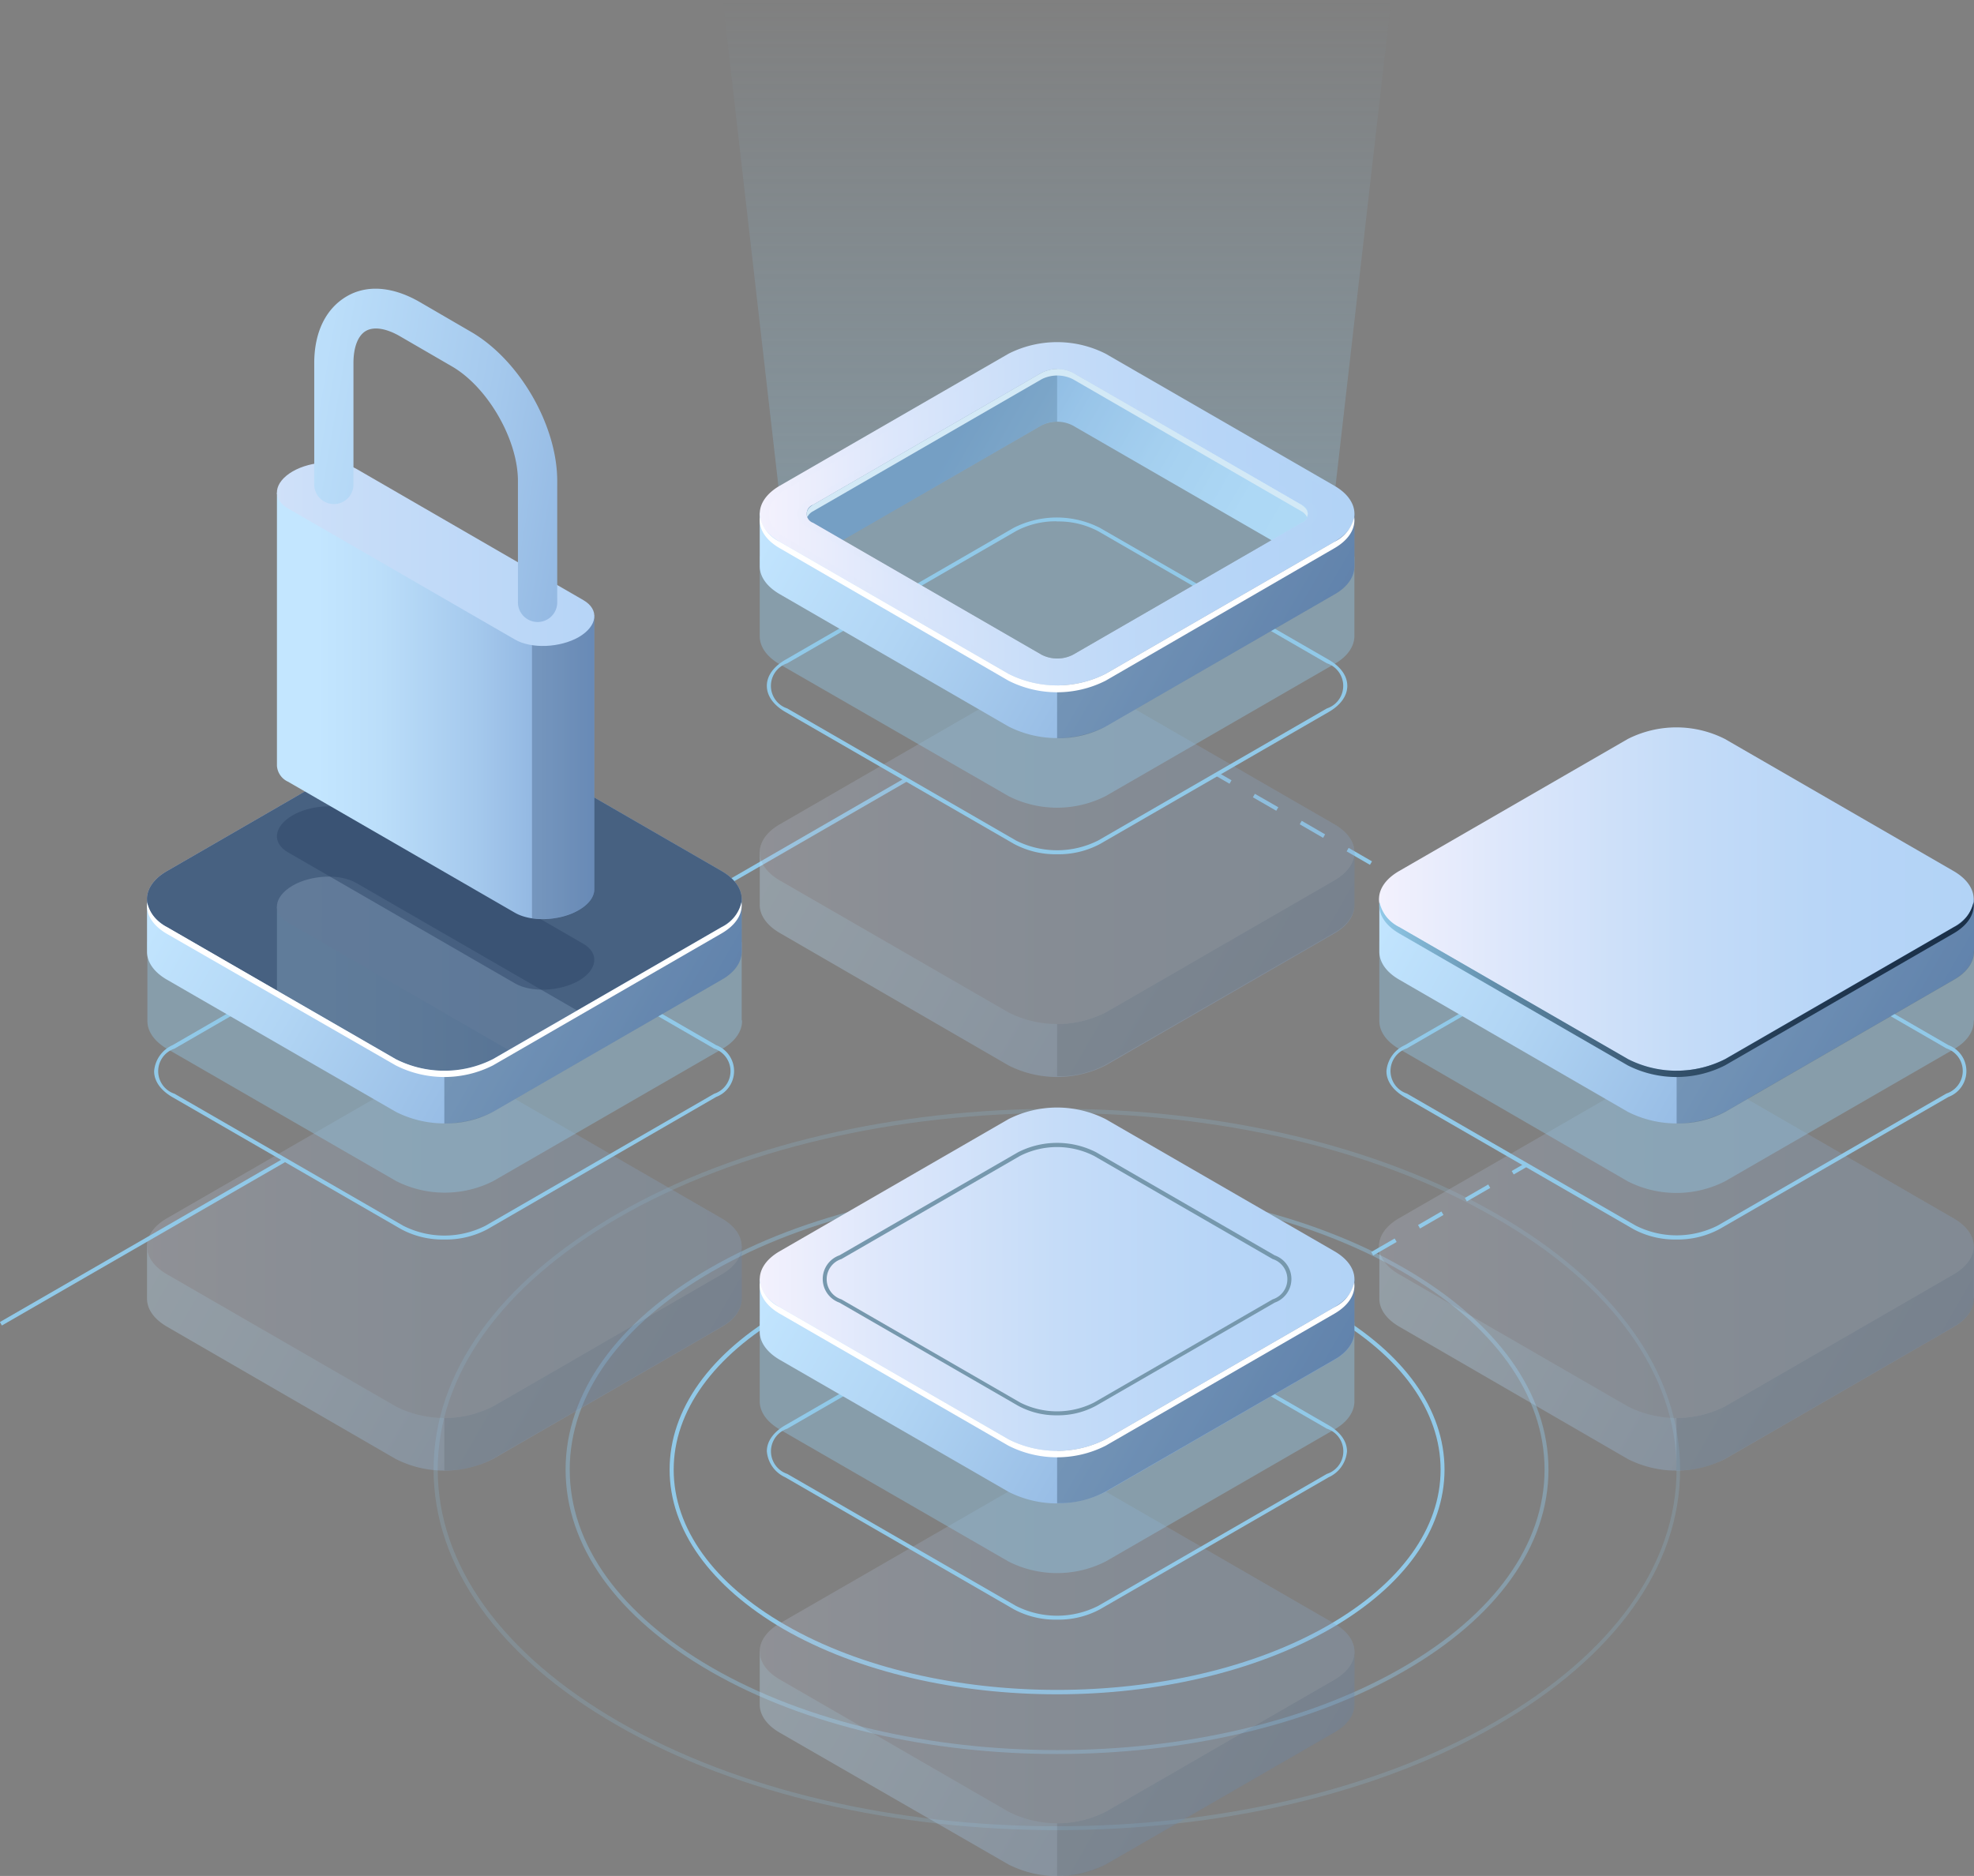 <svg xmlns="http://www.w3.org/2000/svg" xmlns:xlink="http://www.w3.org/1999/xlink" viewBox="0 0 266.79 253.55"><rect x="0" y="0" width="266.79" height="253.55" fill="#808080" stroke="none"/><defs><style>.cls-1{fill:none;}.cls-2{fill:url(#Sfumatura_senza_nome_364);}.cls-3,.cls-4,.cls-5{fill:#91c9e8;}.cls-3{opacity:0.4;}.cls-33,.cls-4{opacity:0.2;}.cls-36,.cls-6,.cls-8{opacity:0.3;}.cls-7{fill:url(#_ÂÁ_Ï_ÌÌ_È_ËÂÌÚ_6);}.cls-10,.cls-8{fill:#1a3049;}.cls-9{fill:url(#_ÂÁ_Ï_ÌÌ_È_ËÂÌÚ_3);}.cls-11{fill:url(#_ÂÁ_Ï_ÌÌ_È_ËÂÌÚ_6-2);}.cls-12{fill:url(#_ÂÁ_Ï_ÌÌ_È_ËÂÌÚ_3-2);}.cls-13{fill:url(#k_3);}.cls-14{fill:url(#_ÂÁ_Ï_ÌÌ_È_ËÂÌÚ_6-3);}.cls-15{fill:url(#_ÂÁ_Ï_ÌÌ_È_ËÂÌÚ_3-3);}.cls-16{fill:url(#_ÂÁ_Ï_ÌÌ_È_ËÂÌÚ_6-4);}.cls-17{fill:url(#_ÂÁ_Ï_ÌÌ_È_ËÂÌÚ_3-4);}.cls-18,.cls-36,.cls-38{fill:#2f4668;}.cls-19{opacity:0.51;}.cls-20{fill:#5f7b99;}.cls-21{fill:#fff;}.cls-22{fill:url(#_ÂÁ_Ï_ÌÌ_È_ËÂÌÚ_6-5);}.cls-23{fill:url(#_ÂÁ_Ï_ÌÌ_È_ËÂÌÚ_3-5);}.cls-24{fill:url(#_ÂÁ_Ï_ÌÌ_È_ËÂÌÚ_6-6);}.cls-25{fill:url(#_ÂÁ_Ï_ÌÌ_È_ËÂÌÚ_3-6);}.cls-26{fill:#7698ad;}.cls-27{fill:url(#_ÂÁ_Ï_ÌÌ_È_ËÂÌÚ_6-7);}.cls-28{fill:url(#_ÂÁ_Ï_ÌÌ_È_ËÂÌÚ_3-7);}.cls-29{fill:url(#_ÂÁ_Ï_ÌÌ_È_ËÂÌÚ_6-8);}.cls-30{fill:url(#_ÂÁ_Ï_ÌÌ_È_ËÂÌÚ_5);}.cls-31{fill:url(#_ÂÁ_Ï_ÌÌ_È_ËÂÌÚ_3-8);}.cls-32{fill:url(#_ÂÁ_Ï_ÌÌ_È_ËÂÌÚ_3-9);}.cls-34{clip-path:url(#clip-path);}.cls-35{fill:url(#_ÂÁ_Ï_ÌÌ_È_ËÂÌÚ_2);}.cls-37{fill:url(#_ÂÁ_Ï_ÌÌ_È_ËÂÌÚ_3-10);}.cls-38{opacity:0.5;}.cls-39{fill:url(#_ÂÁ_Ï_ÌÌ_È_ËÂÌÚ_2-2);}.cls-40{fill:url(#_ÂÁ_Ï_ÌÌ_È_ËÂÌÚ_3-11);}.cls-41{fill:url(#_ÂÁ_Ï_ÌÌ_È_ËÂÌÚ_2-3);}</style><linearGradient id="Sfumatura_senza_nome_364" x1="142.85" y1="69.88" x2="142.85" gradientUnits="userSpaceOnUse"><stop offset="0" stop-color="#91c9e8" stop-opacity="0.3"/><stop offset="1" stop-color="#91c9e8" stop-opacity="0"/></linearGradient><linearGradient id="_ÂÁ_Ï_ÌÌ_È_ËÂÌÚ_6" x1="194.41" y1="154.54" x2="258.18" y2="191.35" gradientUnits="userSpaceOnUse"><stop offset="0" stop-color="#c3e6ff"/><stop offset="0.33" stop-color="#b1d5f4"/><stop offset="0.98" stop-color="#82a8d8"/><stop offset="1" stop-color="#81a7d7"/></linearGradient><linearGradient id="_ÂÁ_Ï_ÌÌ_È_ËÂÌÚ_3" x1="186.42" y1="168.45" x2="266.79" y2="168.45" gradientUnits="userSpaceOnUse"><stop offset="0" stop-color="#f3f1fd"/><stop offset="0.21" stop-color="#dde7fb"/><stop offset="0.5" stop-color="#c5dcf8"/><stop offset="0.77" stop-color="#b7d5f7"/><stop offset="1" stop-color="#b2d3f6"/></linearGradient><linearGradient id="_ÂÁ_Ï_ÌÌ_È_ËÂÌÚ_6-2" x1="194.41" y1="107.6" x2="258.18" y2="144.42" xlink:href="#_ÂÁ_Ï_ÌÌ_È_ËÂÌÚ_6"/><linearGradient id="_ÂÁ_Ï_ÌÌ_È_ËÂÌÚ_3-2" x1="186.42" y1="121.52" x2="266.79" y2="121.52" xlink:href="#_ÂÁ_Ï_ÌÌ_È_ËÂÌÚ_3"/><linearGradient id="k_3" x1="186.42" y1="133.77" x2="266.79" y2="133.77" gradientUnits="userSpaceOnUse"><stop offset="0" stop-color="#91c9e8"/><stop offset="0.09" stop-color="#7badcb"/><stop offset="0.22" stop-color="#5d87a3"/><stop offset="0.37" stop-color="#456782"/><stop offset="0.51" stop-color="#324f69"/><stop offset="0.66" stop-color="#253e57"/><stop offset="0.82" stop-color="#1d334c"/><stop offset="1" stop-color="#1a3049"/></linearGradient><linearGradient id="_ÂÁ_Ï_ÌÌ_È_ËÂÌÚ_6-3" x1="27.86" y1="154.54" x2="91.63" y2="191.35" xlink:href="#_ÂÁ_Ï_ÌÌ_È_ËÂÌÚ_6"/><linearGradient id="_ÂÁ_Ï_ÌÌ_È_ËÂÌÚ_3-3" x1="19.87" y1="168.45" x2="100.24" y2="168.45" xlink:href="#_ÂÁ_Ï_ÌÌ_È_ËÂÌÚ_3"/><linearGradient id="_ÂÁ_Ï_ÌÌ_È_ËÂÌÚ_6-4" x1="27.86" y1="107.6" x2="91.63" y2="144.42" xlink:href="#_ÂÁ_Ï_ÌÌ_È_ËÂÌÚ_6"/><linearGradient id="_ÂÁ_Ï_ÌÌ_È_ËÂÌÚ_3-4" x1="19.87" y1="121.52" x2="100.24" y2="121.52" xlink:href="#_ÂÁ_Ï_ÌÌ_È_ËÂÌÚ_3"/><linearGradient id="_ÂÁ_Ï_ÌÌ_È_ËÂÌÚ_6-5" x1="110.68" y1="209.32" x2="174.44" y2="246.14" xlink:href="#_ÂÁ_Ï_ÌÌ_È_ËÂÌÚ_6"/><linearGradient id="_ÂÁ_Ï_ÌÌ_È_ËÂÌÚ_3-5" x1="102.68" y1="223.24" x2="183.05" y2="223.24" xlink:href="#_ÂÁ_Ï_ÌÌ_È_ËÂÌÚ_3"/><linearGradient id="_ÂÁ_Ï_ÌÌ_È_ËÂÌÚ_6-6" x1="110.68" y1="158.98" x2="174.44" y2="195.79" xlink:href="#_ÂÁ_Ï_ÌÌ_È_ËÂÌÚ_6"/><linearGradient id="_ÂÁ_Ï_ÌÌ_È_ËÂÌÚ_3-6" x1="102.68" y1="172.89" x2="183.05" y2="172.89" xlink:href="#_ÂÁ_Ï_ÌÌ_È_ËÂÌÚ_3"/><linearGradient id="_ÂÁ_Ï_ÌÌ_È_ËÂÌÚ_6-7" x1="110.68" y1="101.29" x2="174.44" y2="138.1" xlink:href="#_ÂÁ_Ï_ÌÌ_È_ËÂÌÚ_6"/><linearGradient id="_ÂÁ_Ï_ÌÌ_È_ËÂÌÚ_3-7" x1="102.68" y1="115.2" x2="183.05" y2="115.2" xlink:href="#_ÂÁ_Ï_ÌÌ_È_ËÂÌÚ_3"/><linearGradient id="_ÂÁ_Ï_ÌÌ_È_ËÂÌÚ_6-8" x1="110.68" y1="55.52" x2="174.44" y2="92.34" xlink:href="#_ÂÁ_Ï_ÌÌ_È_ËÂÌÚ_6"/><linearGradient id="_ÂÁ_Ï_ÌÌ_È_ËÂÌÚ_5" x1="114.5" y1="53.04" x2="171.37" y2="85.88" gradientUnits="userSpaceOnUse"><stop offset="0.24" stop-color="#81a7d7"/><stop offset="0.24" stop-color="#81a7d7"/><stop offset="0.44" stop-color="#9ec3e9"/><stop offset="0.63" stop-color="#b3d6f5"/><stop offset="0.82" stop-color="#bfe2fd"/><stop offset="1" stop-color="#c3e6ff"/></linearGradient><linearGradient id="_ÂÁ_Ï_ÌÌ_È_ËÂÌÚ_3-8" x1="102.68" y1="69.44" x2="183.05" y2="69.44" xlink:href="#_ÂÁ_Ï_ÌÌ_È_ËÂÌÚ_3"/><linearGradient id="_ÂÁ_Ï_ÌÌ_È_ËÂÌÚ_3-9" x1="103.91" y1="69.44" x2="181.82" y2="69.44" xlink:href="#_ÂÁ_Ï_ÌÌ_È_ËÂÌÚ_3"/><clipPath id="clip-path"><path class="cls-1" d="M53.49,143.15,22.58,125.31c-3.62-2.09-3.62-5.49,0-7.58L53.49,99.88a14.53,14.53,0,0,1,13.13,0l30.9,17.85c3.62,2.09,3.62,5.49,0,7.58l-30.9,17.84A14.53,14.53,0,0,1,53.49,143.15Z"/></clipPath><linearGradient id="_ÂÁ_Ï_ÌÌ_È_ËÂÌÚ_2" x1="42.8" y1="151.39" x2="85.7" y2="151.39" gradientUnits="userSpaceOnUse"><stop offset="0" stop-color="#c3e6ff"/><stop offset="0.2" stop-color="#bbdefa"/><stop offset="0.5" stop-color="#a5c9ed"/><stop offset="0.87" stop-color="#81a7d7"/></linearGradient><linearGradient id="_ÂÁ_Ï_ÌÌ_È_ËÂÌÚ_3-10" x1="-2.41" y1="130.89" x2="103.45" y2="130.89" xlink:href="#_ÂÁ_Ï_ÌÌ_È_ËÂÌÚ_3"/><linearGradient id="_ÂÁ_Ï_ÌÌ_È_ËÂÌÚ_2-2" x1="42.8" y1="95.41" x2="85.7" y2="95.41" xlink:href="#_ÂÁ_Ï_ÌÌ_È_ËÂÌÚ_2"/><linearGradient id="_ÂÁ_Ï_ÌÌ_È_ËÂÌÚ_3-11" x1="-2.41" y1="74.92" x2="103.45" y2="74.92" xlink:href="#_ÂÁ_Ï_ÌÌ_È_ËÂÌÚ_3"/><linearGradient id="_ÂÁ_Ï_ÌÌ_È_ËÂÌÚ_2-3" x1="26.84" y1="55.54" x2="103.51" y2="68.71" xlink:href="#_ÂÁ_Ï_ÌÌ_È_ËÂÌÚ_2"/></defs><g id="Livello_2" data-name="Livello 2"><g id="_ÎÓÈ_1" data-name="—ÎÓÈ_1"><polygon class="cls-2" points="97.68 0 188.02 0 180.02 69.88 142.87 53.19 105.68 69.88 97.68 0"/><path class="cls-3" d="M142.87,237.07c-17,0-34-3.73-46.92-11.2-12.58-7.27-19.51-16.94-19.51-27.24s6.93-20,19.51-27.24c25.87-14.93,68-14.93,93.82,0,12.58,7.26,19.51,16.94,19.51,27.24s-6.93,20-19.51,27.24C176.84,233.33,159.85,237.07,142.87,237.07Zm0-76.35c-16.89,0-33.78,3.71-46.63,11.14C83.82,179,77,188.53,77,198.63s6.83,19.61,19.24,26.77c25.71,14.85,67.56,14.85,93.27,0,12.41-7.16,19.24-16.67,19.24-26.77S201.91,179,189.5,171.86C176.64,164.43,159.75,160.72,142.86,160.72Z"/><path class="cls-4" d="M142.87,247.36c-21.56,0-43.12-4.73-59.53-14.21-16-9.21-24.73-21.47-24.74-34.52s8.79-25.32,24.74-34.52c32.82-19,86.22-19,119,0,16,9.21,24.73,21.47,24.73,34.52s-8.78,25.31-24.73,34.52C186,242.63,164.42,247.36,142.87,247.36Zm0-96.93c-21.46,0-42.91,4.71-59.25,14.14-15.78,9.11-24.46,21.21-24.46,34.06s8.68,24.94,24.46,34.05c32.67,18.87,85.84,18.87,118.51,0,15.77-9.11,24.46-21.2,24.46-34.05s-8.69-24.95-24.46-34C185.78,155.14,164.32,150.43,142.86,150.43Z"/><path class="cls-5" d="M142.87,229c-13.39,0-26.78-2.94-37-8.83C96,214.4,90.5,206.76,90.5,198.63s5.47-15.77,15.39-21.5c20.39-11.77,53.56-11.77,73.94,0,9.93,5.73,15.4,13.36,15.4,21.5s-5.47,15.77-15.39,21.5h0C169.64,226,156.25,229,142.87,229Zm0-60.13c-13.29,0-26.58,2.92-36.7,8.77-9.75,5.63-15.12,13.1-15.12,21s5.37,15.4,15.12,21c20.24,11.68,53.17,11.69,73.4,0h0c9.76-5.63,15.13-13.1,15.13-21s-5.37-15.4-15.13-21C169.44,171.75,156.15,168.83,142.86,168.83Z"/><rect class="cls-5" x="201.7" y="125.29" width="0.54" height="2" transform="translate(-8.37 238.08) rotate(-60.01)"/><path class="cls-5" d="M197.81,124.2l-3.17-1.83.28-.47,3.16,1.83Zm-6.33-3.65-3.16-1.83.27-.47,3.16,1.83Zm-6.33-3.66L182,115.07l.27-.47,3.16,1.82Zm-6.33-3.65-3.16-1.83.27-.47,3.16,1.83Zm-6.33-3.66-3.16-1.82.27-.47,3.17,1.82Z"/><rect class="cls-5" x="165.17" y="104.2" width="0.54" height="2" transform="translate(-8.4 195.84) rotate(-59.99)"/><g class="cls-6"><path class="cls-7" d="M266.79,175.46v-7l-1.94-1.07c-.55,3.3-4.44,5.48-7.69,5.93L235,186.26l-9.67,3.49L194.5,173.83l.71-.41c-2.64-1.23-4.06-4-5.48-6.62L187.65,168l-1.23.35v7.18h0c0,1.37.9,2.74,2.71,3.79L220,197.2a14.53,14.53,0,0,0,13.13,0l30.9-17.84c1.78-1,2.69-2.37,2.72-3.72a1.09,1.09,0,0,0,0-.18Z"/><path class="cls-8" d="M257.16,173.31,235,186.26l-8.42,3v9.47a13.38,13.38,0,0,0,6.57-1.57l30.9-17.84c1.78-1,2.69-2.37,2.72-3.72a1.09,1.09,0,0,0,0-.18h0v-7l-1.77-1h-.19C264.23,170.72,260.38,172.86,257.16,173.31Z"/><path class="cls-9" d="M220,190.09l-30.91-17.85c-3.62-2.09-3.62-5.49,0-7.58L220,146.82a14.53,14.53,0,0,1,13.13,0l30.9,17.85c3.62,2.08,3.62,5.48,0,7.57l-30.9,17.85A14.53,14.53,0,0,1,220,190.09Z"/><g class="cls-6"><path class="cls-10" d="M220,190.09l-30.91-17.85c-3.62-2.09-3.62-5.49,0-7.58L220,146.82a14.53,14.53,0,0,1,13.13,0l30.9,17.85c3.62,2.08,3.62,5.48,0,7.57l-30.9,17.85A14.53,14.53,0,0,1,220,190.09Z"/></g></g><path class="cls-5" d="M226.6,167.53a11.84,11.84,0,0,1-5.82-1.39L189.87,148.3c-1.61-.93-2.49-2.18-2.49-3.52a4.22,4.22,0,0,1,2.49-3.52l30.91-17.85a12.92,12.92,0,0,1,11.65,0l30.91,17.85a3.74,3.74,0,0,1,0,7l-30.91,17.84A11.91,11.91,0,0,1,226.6,167.53Zm0-45a11.38,11.38,0,0,0-5.55,1.32l-30.91,17.85a3.21,3.21,0,0,0,0,6.1l30.91,17.84a12.29,12.29,0,0,0,11.11,0l30.9-17.84a3.21,3.21,0,0,0,0-6.1l-30.9-17.85A11.42,11.42,0,0,0,226.6,122.56Z"/><path class="cls-3" d="M266.79,137.93V127.34l-1.94-1.07c-.55,3.3-4.44,5.48-7.69,5.93l-22.14,13-9.67,3.49L194.5,132.72l.71-.41c-2.64-1.23-4.06-4.05-5.48-6.62l-2.08,1.24-1.23.35V138h0c0,1.37.9,2.75,2.71,3.79L220,159.67a14.53,14.53,0,0,0,13.13,0l30.9-17.84c1.78-1,2.69-2.37,2.72-3.72a1.09,1.09,0,0,0,0-.18Z"/><path class="cls-11" d="M266.79,128.52v-7l-1.94-1.08c-.55,3.31-4.44,5.48-7.69,5.94l-22.14,13-9.67,3.49L194.5,126.9l.71-.42c-2.64-1.23-4.06-4-5.48-6.61l-2.08,1.23-1.23.35v7.18h0c0,1.38.9,2.75,2.71,3.79L220,150.27a14.53,14.53,0,0,0,13.13,0l30.9-17.85c1.78-1,2.69-2.37,2.72-3.72a1.09,1.09,0,0,0,0-.18Z"/><path class="cls-8" d="M257.16,126.38l-22.14,13-8.42,3v9.46a13.49,13.49,0,0,0,6.57-1.56l30.9-17.85c1.78-1,2.69-2.37,2.72-3.72a1.09,1.09,0,0,0,0-.18h0v-7l-1.77-1h-.19C264.23,123.79,260.38,125.93,257.16,126.38Z"/><path class="cls-12" d="M220,143.15l-30.91-17.84c-3.62-2.09-3.62-5.49,0-7.58L220,99.88a14.53,14.53,0,0,1,13.13,0l30.9,17.85c3.62,2.09,3.62,5.49,0,7.58l-30.9,17.84A14.53,14.53,0,0,1,220,143.15Z"/><path class="cls-13" d="M264.07,125.31l-30.9,17.84a14.53,14.53,0,0,1-13.13,0l-30.91-17.84a4.87,4.87,0,0,1-2.68-3.36c-.21,1.52.68,3.07,2.68,4.23L220,144a14.53,14.53,0,0,0,13.13,0l30.9-17.84c2-1.16,2.9-2.71,2.69-4.23A4.92,4.92,0,0,1,264.07,125.31Z"/><polygon class="cls-5" points="84.29 127.73 84.02 127.26 122.28 105.17 122.56 105.64 84.29 127.73"/><g class="cls-6"><path class="cls-14" d="M100.24,175.46v-7l-1.94-1.07c-.55,3.3-4.44,5.48-7.69,5.93L68.47,186.26l-9.67,3.49L28,173.83l.71-.41c-2.64-1.23-4.06-4-5.48-6.62L21.1,168l-1.23.35v7.18h0c0,1.37.9,2.74,2.71,3.79L53.49,197.2a14.53,14.53,0,0,0,13.13,0l30.9-17.84c1.78-1,2.69-2.37,2.72-3.72a1.09,1.09,0,0,0,0-.18Z"/><path class="cls-8" d="M90.61,173.31,68.47,186.26l-8.42,3v9.47a13.38,13.38,0,0,0,6.57-1.57l30.9-17.84c1.78-1,2.69-2.37,2.72-3.72a1.09,1.09,0,0,0,0-.18h0v-7l-1.77-1h-.19C97.68,170.72,93.83,172.86,90.61,173.31Z"/><path class="cls-15" d="M53.49,190.09,22.58,172.24c-3.62-2.09-3.62-5.49,0-7.58l30.91-17.84a14.53,14.53,0,0,1,13.13,0l30.9,17.85c3.62,2.08,3.62,5.48,0,7.57l-30.9,17.85A14.53,14.53,0,0,1,53.49,190.09Z"/><g class="cls-6"><path class="cls-10" d="M53.49,190.09,22.58,172.24c-3.62-2.09-3.62-5.49,0-7.58l30.91-17.84a14.53,14.53,0,0,1,13.13,0l30.9,17.85c3.62,2.08,3.62,5.48,0,7.57l-30.9,17.85A14.53,14.53,0,0,1,53.49,190.09Z"/></g></g><path class="cls-5" d="M60.05,167.53a11.84,11.84,0,0,1-5.82-1.39L23.32,148.3c-1.61-.93-2.49-2.18-2.49-3.52a4.22,4.22,0,0,1,2.49-3.52l30.91-17.85a12.92,12.92,0,0,1,11.65,0l30.91,17.85a3.74,3.74,0,0,1,0,7L65.88,166.14A11.91,11.91,0,0,1,60.05,167.53Zm-5.55-1.86a12.29,12.29,0,0,0,11.11,0l30.91-17.84a3.21,3.21,0,0,0,0-6.1L65.61,123.88a12.29,12.29,0,0,0-11.11,0L23.59,141.73a3.21,3.21,0,0,0,0,6.1Z"/><path class="cls-3" d="M100.24,137.93V127.34l-1.94-1.07c-.55,3.3-4.44,5.48-7.69,5.93l-22.14,13-9.67,3.49L28,132.72l.71-.41c-2.64-1.23-4.06-4.05-5.48-6.62l-2.08,1.24-1.23.35V138h0c0,1.37.9,2.75,2.71,3.79l30.91,17.84a14.53,14.53,0,0,0,13.13,0l30.9-17.84c1.78-1,2.69-2.37,2.72-3.72a1.09,1.09,0,0,0,0-.18Z"/><path class="cls-16" d="M100.24,128.52v-7l-1.94-1.08c-.55,3.31-4.44,5.48-7.69,5.94l-22.14,13-9.67,3.49L28,126.9l.71-.42c-2.64-1.23-4.06-4-5.48-6.61L21.1,121.1l-1.23.35v7.18h0c0,1.38.9,2.75,2.71,3.79l30.91,17.85a14.53,14.53,0,0,0,13.13,0l30.9-17.85c1.78-1,2.69-2.37,2.72-3.72a1.09,1.09,0,0,0,0-.18Z"/><path class="cls-8" d="M90.61,126.38l-22.14,13-8.42,3v9.46a13.49,13.49,0,0,0,6.57-1.56l30.9-17.85c1.78-1,2.69-2.37,2.72-3.72a1.09,1.09,0,0,0,0-.18h0v-7l-1.77-1h-.19C97.68,123.79,93.83,125.93,90.61,126.38Z"/><path class="cls-17" d="M53.49,143.15,22.58,125.31c-3.62-2.09-3.62-5.49,0-7.58L53.49,99.88a14.53,14.53,0,0,1,13.13,0l30.9,17.85c3.62,2.09,3.62,5.49,0,7.58l-30.9,17.84A14.53,14.53,0,0,1,53.49,143.15Z"/><path class="cls-18" d="M53.49,143.15,22.58,125.31c-3.62-2.09-3.62-5.49,0-7.58L53.49,99.88a14.53,14.53,0,0,1,13.13,0l30.9,17.85c3.62,2.09,3.62,5.49,0,7.58l-30.9,17.84A14.53,14.53,0,0,1,53.49,143.15Z"/><g class="cls-19"><path class="cls-20" d="M53.49,143.15,22.58,125.31c-3.62-2.09-3.62-5.49,0-7.58L53.49,99.88a14.53,14.53,0,0,1,13.13,0l30.9,17.85c3.62,2.09,3.62,5.49,0,7.58l-30.9,17.84A14.53,14.53,0,0,1,53.49,143.15Z"/></g><path class="cls-21" d="M97.52,125.31l-30.9,17.84a14.53,14.53,0,0,1-13.13,0L22.58,125.31A4.87,4.87,0,0,1,19.9,122c-.21,1.52.68,3.07,2.68,4.23L53.49,144a14.53,14.53,0,0,0,13.13,0l30.9-17.84c2-1.16,2.9-2.71,2.69-4.23A4.92,4.92,0,0,1,97.52,125.31Z"/><polygon class="cls-5" points="168.04 179.83 167.77 179.37 169.5 178.37 169.77 178.83 168.04 179.83"/><path class="cls-5" d="M172.94,177l-.28-.47,3.17-1.83.27.47Zm6.32-3.66-.27-.47,3.17-1.82.27.47Zm6.33-3.65-.27-.47,3.17-1.83.27.47Zm6.33-3.65-.27-.47,3.16-1.83.28.47Zm6.33-3.66-.27-.47,3.16-1.82.27.47Z"/><polygon class="cls-5" points="204.58 158.74 204.31 158.27 206.04 157.27 206.31 157.74 204.58 158.74"/><g class="cls-6"><path class="cls-22" d="M183.05,230.24v-7l-1.94-1.08c-.54,3.31-4.43,5.48-7.68,5.94l-22.15,13-9.67,3.49-30.85-15.92.71-.42c-2.63-1.23-4-4-5.48-6.62l-2.08,1.24-1.23.35v7.18h0c0,1.37.91,2.75,2.71,3.79L136.3,252a14.53,14.53,0,0,0,13.13,0l30.91-17.85c1.78-1,2.68-2.37,2.71-3.72v-.18Z"/><path class="cls-8" d="M173.43,228.1l-22.15,13-8.41,3v9.47a13.48,13.48,0,0,0,6.56-1.56l30.91-17.85c1.78-1,2.68-2.37,2.71-3.72v-.18h0v-7l-1.77-1h-.18C180.49,225.51,176.65,227.65,173.43,228.1Z"/><path class="cls-23" d="M136.3,244.87,105.39,227c-3.61-2.09-3.61-5.49,0-7.58L136.3,201.6a14.53,14.53,0,0,1,13.13,0l30.91,17.85c3.62,2.09,3.62,5.49,0,7.58l-30.91,17.84A14.53,14.53,0,0,1,136.3,244.87Z"/><g class="cls-6"><path class="cls-10" d="M136.3,244.87,105.39,227c-3.61-2.09-3.61-5.49,0-7.58L136.3,201.6a14.53,14.53,0,0,1,13.13,0l30.91,17.85c3.62,2.09,3.62,5.49,0,7.58l-30.91,17.84A14.53,14.53,0,0,1,136.3,244.87Z"/></g></g><path class="cls-5" d="M142.87,218.91a11.91,11.91,0,0,1-5.83-1.39l-30.91-17.85a4.24,4.24,0,0,1-2.49-3.52c0-1.34.89-2.59,2.49-3.52L137,174.79a12.86,12.86,0,0,1,11.65,0l30.91,17.84c1.6.93,2.49,2.18,2.49,3.53a4.24,4.24,0,0,1-2.49,3.51l-30.91,17.85A11.84,11.84,0,0,1,142.87,218.91Zm0-45a11.39,11.39,0,0,0-5.55,1.33L106.4,193.1a3.22,3.22,0,0,0,0,6.11l30.91,17.84a12.29,12.29,0,0,0,11.11,0l30.91-17.84a3.21,3.21,0,0,0,0-6.11l-30.91-17.84A11.4,11.4,0,0,0,142.86,173.93Z"/><path class="cls-3" d="M183.05,189.31V178.72l-1.94-1.08c-.54,3.31-4.43,5.49-7.68,5.94l-22.15,12.95L141.61,200,110.76,184.1l.71-.41c-2.63-1.23-4-4.05-5.48-6.62l-2.08,1.24-1.23.34v10.77h0c0,1.37.91,2.74,2.71,3.79l30.91,17.84a14.53,14.53,0,0,0,13.13,0l30.91-17.84c1.78-1,2.68-2.38,2.71-3.73v-.18Z"/><path class="cls-24" d="M183.05,179.9v-7l-1.94-1.07c-.54,3.3-4.43,5.48-7.68,5.93L151.28,190.7l-9.67,3.49-30.85-15.92.71-.41c-2.63-1.23-4-4.05-5.48-6.62l-2.08,1.24-1.23.35V180h0c0,1.37.91,2.74,2.71,3.79l30.91,17.84a14.53,14.53,0,0,0,13.13,0l30.91-17.84c1.78-1,2.68-2.37,2.71-3.72v-.18Z"/><path class="cls-8" d="M173.43,177.75,151.28,190.7l-8.41,3v9.47a13.37,13.37,0,0,0,6.56-1.57l30.91-17.84c1.78-1,2.68-2.37,2.71-3.72v-.18h0v-7l-1.77-1h-.18C180.49,175.16,176.65,177.3,173.43,177.75Z"/><path class="cls-25" d="M136.3,194.53l-30.91-17.85c-3.61-2.09-3.61-5.49,0-7.57l30.91-17.85a14.53,14.53,0,0,1,13.13,0l30.91,17.85c3.62,2.09,3.62,5.48,0,7.57l-30.91,17.85A14.53,14.53,0,0,1,136.3,194.53Z"/><path class="cls-26" d="M142.87,191.29A10.75,10.75,0,0,1,137.6,190l-24.15-13.94a3.39,3.39,0,0,1,0-6.39l24.15-13.94a11.63,11.63,0,0,1,10.53,0l24.15,13.94a3.39,3.39,0,0,1,0,6.39L148.13,190A10.74,10.74,0,0,1,142.87,191.29Zm-5-1.73a11.06,11.06,0,0,0,10,0L172,175.62a2.86,2.86,0,0,0,0-5.45l-24.14-13.94a11.06,11.06,0,0,0-10,0l-24.14,13.94a2.86,2.86,0,0,0,0,5.45Z"/><path class="cls-21" d="M180.34,176.68l-30.91,17.85a14.53,14.53,0,0,1-13.13,0l-30.91-17.85a4.89,4.89,0,0,1-2.68-3.35c-.21,1.51.68,3.07,2.68,4.23L136.3,195.4a14.53,14.53,0,0,0,13.13,0l30.91-17.84c2-1.16,2.89-2.71,2.68-4.23A4.89,4.89,0,0,1,180.34,176.68Z"/><g class="cls-6"><path class="cls-27" d="M183.05,122.21v-7l-1.94-1.07c-.54,3.3-4.43,5.48-7.68,5.93L151.28,133l-9.67,3.49-30.85-15.92.71-.41c-2.63-1.23-4-4-5.48-6.62l-2.08,1.24-1.23.35v7.18h0c0,1.37.91,2.74,2.71,3.79L136.3,144a14.53,14.53,0,0,0,13.13,0l30.91-17.84c1.78-1,2.68-2.38,2.71-3.73v-.18Z"/><path class="cls-8" d="M173.43,120.06,151.28,133l-8.41,3v9.47a13.37,13.37,0,0,0,6.56-1.57l30.91-17.84c1.78-1,2.68-2.38,2.71-3.73v-.18h0v-7l-1.77-1h-.18C180.49,117.47,176.65,119.61,173.43,120.06Z"/><path class="cls-28" d="M136.3,136.84,105.39,119c-3.61-2.09-3.61-5.49,0-7.58L136.3,93.57a14.53,14.53,0,0,1,13.13,0l30.91,17.84c3.62,2.09,3.62,5.49,0,7.58l-30.91,17.85A14.53,14.53,0,0,1,136.3,136.84Z"/><g class="cls-6"><path class="cls-10" d="M136.3,136.84,105.39,119c-3.61-2.09-3.61-5.49,0-7.58L136.3,93.57a14.53,14.53,0,0,1,13.13,0l30.91,17.84c3.62,2.09,3.62,5.49,0,7.58l-30.91,17.85A14.53,14.53,0,0,1,136.3,136.84Z"/></g></g><path class="cls-5" d="M142.87,115.46a11.91,11.91,0,0,1-5.83-1.4L106.13,96.22c-1.6-.93-2.49-2.18-2.49-3.52s.89-2.59,2.49-3.52L137,71.34a12.86,12.86,0,0,1,11.65,0L179.6,89.18c1.6.93,2.49,2.18,2.49,3.52s-.89,2.59-2.49,3.52l-30.91,17.84A11.85,11.85,0,0,1,142.87,115.46Zm0-45a11.38,11.38,0,0,0-5.55,1.32L106.4,89.65a3.21,3.21,0,0,0,0,6.1l30.91,17.85a12.35,12.35,0,0,0,11.11,0l30.91-17.85a3.21,3.21,0,0,0,0-6.1L148.42,71.8A11.4,11.4,0,0,0,142.86,70.48Z"/><path class="cls-3" d="M183.05,85.85V75.27l-1.94-1.08c-.54,3.3-4.43,5.48-7.68,5.94l-22.15,13-9.67,3.49L110.76,80.65l.71-.42c-2.63-1.23-4-4-5.48-6.62l-2.08,1.24-1.23.35V86h0c0,1.38.91,2.75,2.71,3.79L136.3,107.6a14.53,14.53,0,0,0,13.13,0l30.91-17.85c1.78-1,2.68-2.37,2.71-3.72v-.18Z"/><path class="cls-29" d="M183.05,76.44v-7l-1.94-1.08c-.54,3.31-4.43,5.49-7.68,5.94l-22.15,13-9.67,3.49L110.76,74.82l.71-.41c-2.63-1.23-4-4-5.48-6.62L103.91,69l-1.23.34v7.19h0c0,1.37.91,2.74,2.71,3.78L136.3,98.19a14.53,14.53,0,0,0,13.13,0l30.91-17.85c1.78-1,2.68-2.37,2.71-3.72v-.18Z"/><path class="cls-8" d="M173.43,74.3l-22.15,13-8.41,3v9.47a13.48,13.48,0,0,0,6.56-1.57l30.91-17.85c1.78-1,2.68-2.37,2.71-3.72v-.18h0v-7l-1.77-1h-.18C180.49,71.71,176.65,73.85,173.43,74.3Z"/><path class="cls-30" d="M111.47,74.41,140.76,57.5a4.66,4.66,0,0,1,4.21,0l28.77,16.61-.31.19c3.25-.45,7.14-2.63,7.68-5.94l-32.29-18-9.4-2.48-7.65,4.49L106,67.79C107.42,70.36,108.84,73.18,111.47,74.41Z"/><path class="cls-8" d="M142.87,48.83l-3.45-.91-7.65,4.49L106,67.79c1.43,2.57,2.85,5.39,5.48,6.62L140.76,57.5a4.25,4.25,0,0,1,2.11-.5Z"/><path class="cls-31" d="M136.3,91.07,105.39,73.23c-3.61-2.09-3.61-5.49,0-7.58L136.3,47.81a14.53,14.53,0,0,1,13.13,0l30.91,17.84c3.62,2.09,3.62,5.49,0,7.58L149.43,91.07A14.53,14.53,0,0,1,136.3,91.07ZM145,50.38a4.66,4.66,0,0,0-4.21,0l-30.9,17.85a1.28,1.28,0,0,0,0,2.42l30.9,17.85a4.66,4.66,0,0,0,4.21,0l30.91-17.85a1.28,1.28,0,0,0,0-2.42Z"/><path class="cls-21" d="M175.88,68.23,145,50.38a4.66,4.66,0,0,0-4.21,0l-30.9,17.85c-.78.44-1,1.08-.77,1.65a1.74,1.74,0,0,1,.77-.78l30.9-17.85a4.72,4.72,0,0,1,4.21,0L175.88,69.1a1.71,1.71,0,0,1,.76.78C176.9,69.31,176.65,68.67,175.88,68.23Z"/><path class="cls-21" d="M180.34,73.23,149.43,91.07a14.53,14.53,0,0,1-13.13,0L105.39,73.23a4.89,4.89,0,0,1-2.68-3.35c-.21,1.51.68,3.07,2.68,4.22L136.3,92a14.53,14.53,0,0,0,13.13,0L180.34,74.1c2-1.15,2.89-2.71,2.68-4.22A4.89,4.89,0,0,1,180.34,73.23Z"/><path class="cls-32" d="M137.18,90.57,106.27,72.73c-3.14-1.82-3.14-4.76,0-6.58l30.9-17.84a12.62,12.62,0,0,1,11.39,0l30.9,17.85c3.14,1.81,3.14,4.75,0,6.57l-30.9,17.84A12.6,12.6,0,0,1,137.18,90.57Zm8.66-40.69a6.57,6.57,0,0,0-6,0L109,67.72c-1.64,1-1.64,2.49,0,3.44L139.89,89a6.57,6.57,0,0,0,6,0l30.91-17.84c1.64-1,1.64-2.49,0-3.44Z"/><path class="cls-3" d="M145,50.38a4.66,4.66,0,0,0-4.21,0l-30.9,17.85a1.28,1.28,0,0,0,0,2.42l30.9,17.85a4.66,4.66,0,0,0,4.21,0l30.91-17.85a1.28,1.28,0,0,0,0-2.42Z"/><g class="cls-33"><g class="cls-34"><path class="cls-35" d="M37.43,122.57v36.92h0a2.56,2.56,0,0,0,1.49,2.13L69.6,179.35c2.21,1.27,6.07,1.11,8.62-.36h0c1.43-.83,2.14-1.89,2.1-2.89h0V139.16Z"/><path class="cls-36" d="M71.9,180.09a10.24,10.24,0,0,0,6.32-1.1c1.43-.83,2.14-1.89,2.1-2.89h0V139.16L72.05,136H71.9Z"/><path class="cls-37" d="M69.6,142.42,38.92,124.7c-2.21-1.27-1.94-3.5.62-5h0c2.55-1.47,6.4-1.63,8.61-.36l30.69,17.72c2.2,1.27,1.93,3.5-.62,5h0C75.67,143.53,71.81,143.69,69.6,142.42Z"/></g></g><path class="cls-38" d="M69.6,132.91,38.92,115.2c-2.21-1.28-1.94-3.51.62-5h0c2.55-1.47,6.4-1.63,8.61-.36l30.69,17.72c2.2,1.28,1.93,3.5-.62,5h0C75.67,134,71.81,134.19,69.6,132.91Z"/><path class="cls-39" d="M37.43,66.59v36.93h0a2.56,2.56,0,0,0,1.49,2.13L69.6,123.37c2.21,1.27,6.07,1.11,8.62-.36h0c1.43-.82,2.14-1.89,2.1-2.89h0V83.19Z"/><path class="cls-36" d="M71.9,124.11a10.24,10.24,0,0,0,6.32-1.1c1.43-.82,2.14-1.89,2.1-2.89h0V83.19L72.05,80H71.9Z"/><path class="cls-40" d="M69.6,86.44,38.92,68.72c-2.21-1.27-1.94-3.5.62-5h0c2.55-1.47,6.4-1.63,8.61-.36L78.84,81.11c2.2,1.27,1.93,3.5-.62,5h0C75.67,87.56,71.81,87.72,69.6,86.44Z"/><path class="cls-41" d="M72.66,84.07A2.66,2.66,0,0,1,70,81.41V65c0-5.6-4.09-12.69-8.94-15.49l-7-4.06c-1.86-1.08-3.54-1.34-4.61-.72s-1.68,2.2-1.68,4.35v16.4a2.65,2.65,0,1,1-5.3,0V49.09c0-4.16,1.54-7.33,4.33-9s6.31-1.35,9.91.72l7,4.07C70.22,48.68,75.31,57.5,75.31,65v16.4A2.65,2.65,0,0,1,72.66,84.07Z"/><rect class="cls-5" x="-2.82" y="167.6" width="44.19" height="0.54" transform="translate(-81.32 32.1) rotate(-29.98)"/></g></g></svg>